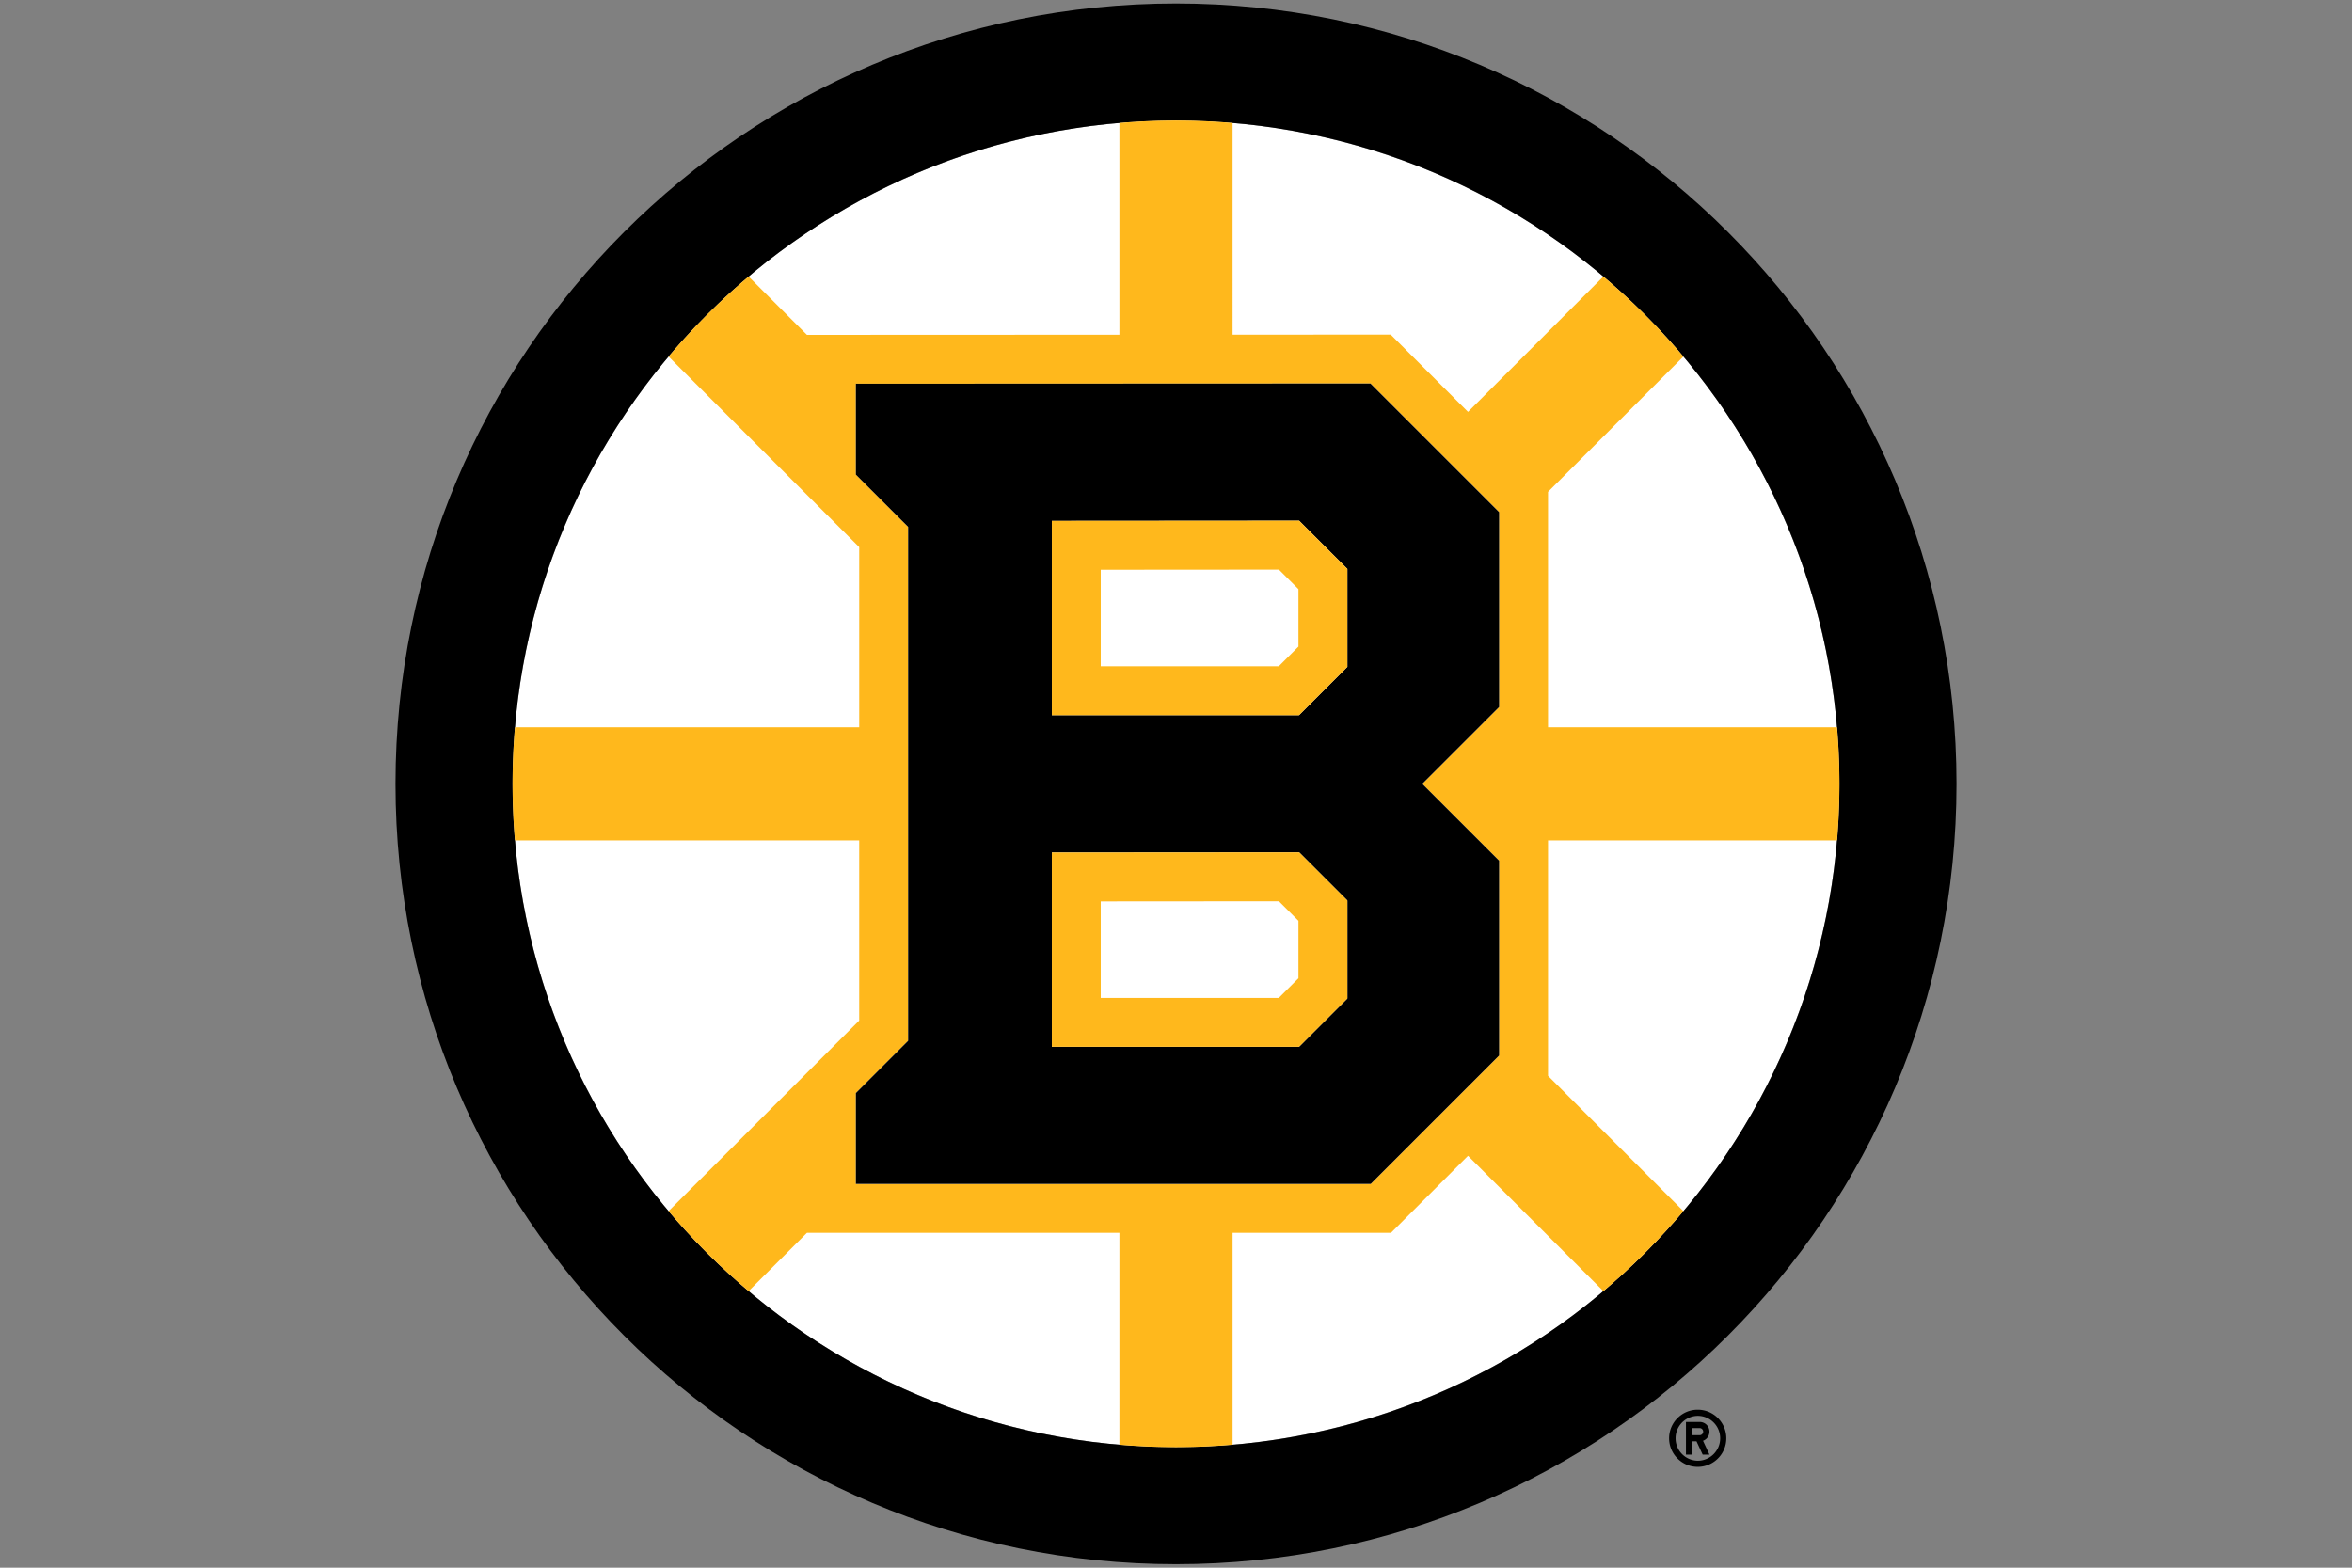 <svg xmlns="http://www.w3.org/2000/svg" viewBox="0 0 960 640" width="960" height="640" xml:space="preserve"><rect x="0" y="0" width="960" height="640" fill="#808080" stroke="none"/><circle fill="#FFF" cx="480" cy="320" r="270.787"/><path d="M480 1.427c-175.943 0-318.573 142.63-318.573 318.573S304.057 638.573 480 638.573 798.573 495.943 798.573 320 655.943 1.427 480 1.427zm0 589.36c-149.551 0-270.787-121.236-270.787-270.787S330.449 49.213 480 49.213c149.552 0 270.787 121.236 270.787 270.787S629.552 590.787 480 590.787z"/><path fill="none" d="m529.983 240.522-7.976-7.974-72.73.053v39.392h72.68l8.026-8.026zM529.983 375.912l-7.976-7.974-72.73.053v39.395h72.68l8.026-8.026z"/><path fill="#FFB81C" d="M749.797 343.096c.643-7.615.99-15.314.99-23.096s-.347-15.481-.99-23.096H631.85v-96.092l55.25-55.248a272.411 272.411 0 0 0-32.664-32.664l-55.249 55.249L567.64 136.6l-64.544.028V50.203a274.247 274.247 0 0 0-23.096-.99c-7.782 0-15.48.347-23.097.99v86.444l-127.538.055-23.801-23.802a272.446 272.446 0 0 0-32.664 32.664l77.8 77.799v73.54H210.203c-.644 7.616-.99 15.315-.99 23.097s.346 15.481.99 23.096h140.495v73.541l-15.737 15.738-62.062 62.062a272.436 272.436 0 0 0 32.664 32.663l23.802-23.802h127.537v86.499c7.616.643 15.315.99 23.097.99 7.782 0 15.482-.347 23.097-.99v-86.499h64.644l31.447-31.446 55.249 55.248a272.394 272.394 0 0 0 32.663-32.663l-55.249-55.25v-96.09h117.946zm-400.469 140.24V446.24l21.335-21.335v-209.81L349.33 193.76v-37.105l210.045-.089 52.515 52.515v79.554L580.524 320l31.365 31.365v79.555l-52.415 52.415H349.328z"/><path d="M611.889 351.365 580.524 320l31.365-31.365V209.08l-52.516-52.515-210.045.089v37.105l21.335 21.335v209.81l-21.335 21.335v37.095h210.146l52.415-52.415v-79.555zm-61.945 56.265-19.72 19.72H429.316v-79.307l100.955-.073 19.673 19.674v39.986zm0-135.394-19.72 19.72H429.316v-79.304l100.955-.072 19.673 19.673v39.983z"/><path fill="#FFB81C" d="M429.316 212.652v79.305h100.908l19.72-19.721v-39.983l-19.673-19.673-100.955.072zm19.961 59.341v-39.392l72.73-.054 7.976 7.974v23.446l-8.027 8.026h-72.679zM429.316 348.043v79.306h100.908l19.72-19.72v-39.985l-19.673-19.675-100.955.074zm19.961 59.343v-39.395l72.73-.053 7.976 7.974v23.448l-8.027 8.026h-72.679z"/><path d="M681.272 587.172c0 6.441 5.228 11.67 11.67 11.67 6.447 0 11.67-5.229 11.67-11.67 0-6.448-5.223-11.67-11.67-11.67-6.442 0-11.67 5.223-11.67 11.67zm20.839 0a9.168 9.168 0 0 1-9.17 9.169 9.17 9.17 0 0 1 0-18.338 9.166 9.166 0 0 1 9.17 9.169z"/><path d="M688.145 593.84h2.509v-5.428h1.795l2.525 5.429h2.758l-2.63-5.653a3.955 3.955 0 0 0 2.63-3.72 3.957 3.957 0 0 0-3.953-3.966l-5.634-.005v13.344zm2.509-10.834h3.125a1.456 1.456 0 0 1 0 2.91h-3.125v-2.91z"/></svg>
